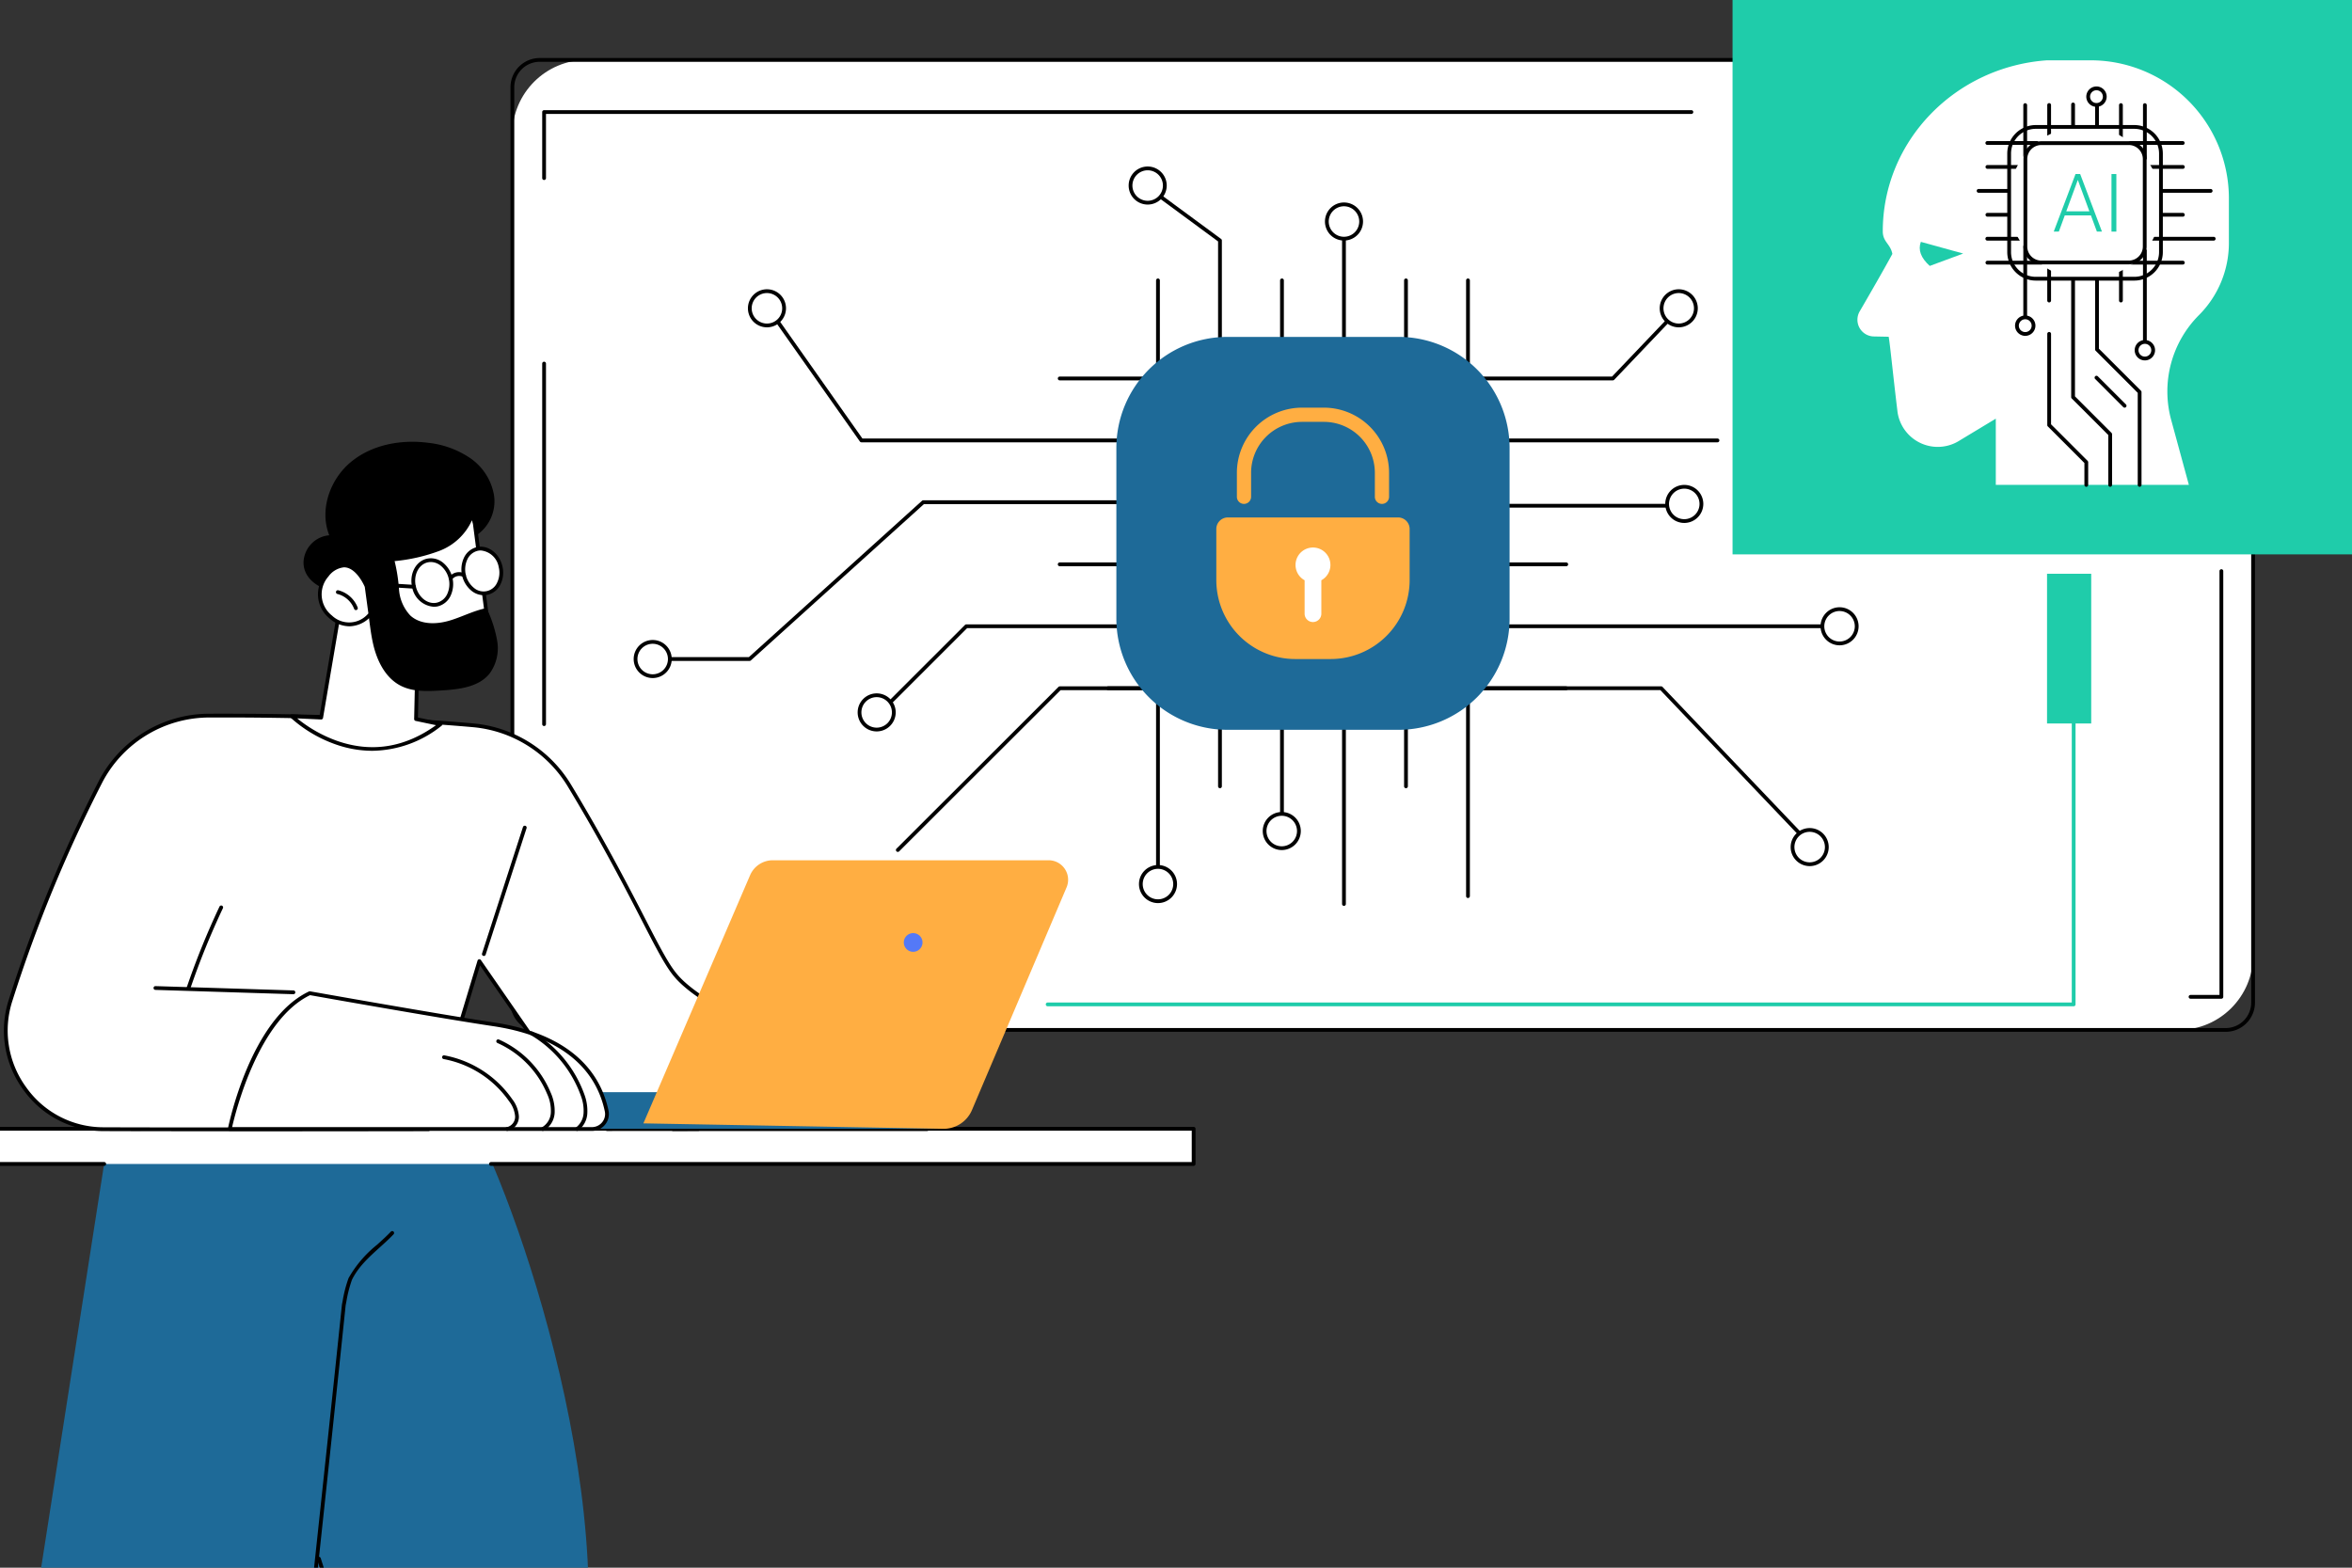 <svg xmlns="http://www.w3.org/2000/svg" xmlns:xlink="http://www.w3.org/1999/xlink" width="456.493" height="304.328" viewBox="0 0 456.493 304.328">
  <rect x="0" y="0" width="456.493" height="304.328" fill="#333333" stroke="none"/>
  <defs>
    <clipPath id="clip-path">
      <rect id="SVGID" width="309.957" height="280.969" transform="translate(491.754 1186.741)" fill="none"/>
    </clipPath>
  </defs>
  <g id="AI-Backed_Security_Patching" data-name="AI-Backed Security Patching" transform="translate(-491.754 -1163.381)">
    <g id="Group_279" data-name="Group 279">
      <g id="Group_259" data-name="Group 259">
        <g id="Group_258" data-name="Group 258">
          <g id="Group_257" data-name="Group 257">
            <rect id="Rectangle_106" data-name="Rectangle 106" width="337.852" height="188.304" rx="14.452" transform="translate(591.198 1175.011)" fill="#fff"/>
            <path id="Path_323" data-name="Path 323" d="M923.751,1363.682H596.5a5.672,5.672,0,0,1-5.666-5.665V1180.311a5.672,5.672,0,0,1,5.666-5.666H923.751a5.672,5.672,0,0,1,5.666,5.666v177.706A5.672,5.672,0,0,1,923.751,1363.682ZM596.5,1175.378a4.939,4.939,0,0,0-4.933,4.933v177.706a4.938,4.938,0,0,0,4.933,4.932H923.751a4.937,4.937,0,0,0,4.932-4.932V1180.311a4.938,4.938,0,0,0-4.932-4.933Z"/>
          </g>
          <path id="Path_324" data-name="Path 324" d="M597.355,1198.322a.366.366,0,0,1-.366-.366v-12.823a.366.366,0,0,1,.366-.367H820.03a.367.367,0,0,1,0,.734H597.722v12.456A.366.366,0,0,1,597.355,1198.322Z"/>
          <path id="Path_325" data-name="Path 325" d="M597.355,1304.322a.366.366,0,0,1-.366-.367v-69.99a.366.366,0,1,1,.733,0v69.99A.367.367,0,0,1,597.355,1304.322Z"/>
          <path id="Path_326" data-name="Path 326" d="M922.893,1357.259h-6a.367.367,0,0,1,0-.733h5.636v-82.277a.366.366,0,1,1,.733,0v82.643A.366.366,0,0,1,922.893,1357.259Z"/>
        </g>
      </g>
      <g id="Group_278" data-name="Group 278">
        <g id="Group_275" data-name="Group 275">
          <g id="Group_265" data-name="Group 265">
            <g id="Group_260" data-name="Group 260">
              <path id="Path_327" data-name="Path 327" d="M752.6,1339.233a.366.366,0,0,1-.366-.366V1205.631a.366.366,0,1,1,.733,0v133.236A.366.366,0,0,1,752.6,1339.233Z"/>
              <path id="Path_328" data-name="Path 328" d="M740.569,1325.071a.366.366,0,0,1-.367-.366V1217.811a.366.366,0,0,1,.733,0V1324.7A.366.366,0,0,1,740.569,1325.071Z"/>
              <path id="Path_329" data-name="Path 329" d="M716.5,1334.663a.366.366,0,0,1-.366-.367V1217.811a.366.366,0,0,1,.733,0V1334.3A.367.367,0,0,1,716.5,1334.663Z"/>
              <path id="Path_330" data-name="Path 330" d="M764.636,1316.392a.366.366,0,0,1-.366-.367v-98.214a.366.366,0,0,1,.733,0v98.214A.367.367,0,0,1,764.636,1316.392Z"/>
              <path id="Path_331" data-name="Path 331" d="M776.67,1337.708a.367.367,0,0,1-.367-.367v-119.53a.367.367,0,0,1,.734,0v119.53A.367.367,0,0,1,776.67,1337.708Z"/>
              <path id="Path_332" data-name="Path 332" d="M728.535,1316.392a.367.367,0,0,1-.367-.367V1210.248l-13.887-10.226a.367.367,0,0,1,.434-.591l14.037,10.337a.367.367,0,0,1,.15.3v105.962A.367.367,0,0,1,728.535,1316.392Z"/>
            </g>
            <g id="Group_261" data-name="Group 261">
              <circle id="Ellipse_95" data-name="Ellipse 95" cx="3.329" cy="3.329" r="3.329" transform="translate(737.187 1321.383) rotate(-0.131)" fill="#fff"/>
              <path id="Path_333" data-name="Path 333" d="M740.524,1328.4a3.693,3.693,0,1,1,3.7-3.693A3.7,3.7,0,0,1,740.524,1328.4Zm0-6.654a2.961,2.961,0,1,0,2.962,2.961A2.965,2.965,0,0,0,740.524,1321.744Z"/>
            </g>
            <g id="Group_262" data-name="Group 262">
              <path id="Path_334" data-name="Path 334" d="M713.172,1335a3.329,3.329,0,1,0,3.329-3.327A3.329,3.329,0,0,0,713.172,1335Z" fill="#fff"/>
              <path id="Path_335" data-name="Path 335" d="M716.5,1338.694a3.693,3.693,0,1,1,3.7-3.693A3.7,3.7,0,0,1,716.5,1338.694Zm0-6.653a2.96,2.96,0,1,0,2.962,2.96A2.965,2.965,0,0,0,716.5,1332.041Z"/>
            </g>
            <g id="Group_263" data-name="Group 263">
              <circle id="Ellipse_96" data-name="Ellipse 96" cx="3.329" cy="3.329" r="3.329" transform="translate(749.274 1203.055)" fill="#fff"/>
              <path id="Path_336" data-name="Path 336" d="M752.6,1210.077a3.694,3.694,0,1,1,3.7-3.693A3.7,3.7,0,0,1,752.6,1210.077Zm0-6.653a2.96,2.96,0,1,0,2.963,2.96A2.965,2.965,0,0,0,752.6,1203.424Z"/>
            </g>
            <g id="Group_264" data-name="Group 264">
              <circle id="Ellipse_97" data-name="Ellipse 97" cx="3.329" cy="3.329" r="3.329" transform="translate(711.169 1196.07)" fill="#fff"/>
              <path id="Path_337" data-name="Path 337" d="M714.5,1203.092a3.694,3.694,0,1,1,3.7-3.693A3.7,3.7,0,0,1,714.5,1203.092Zm0-6.653a2.96,2.96,0,1,0,2.962,2.96A2.964,2.964,0,0,0,714.5,1196.439Z"/>
            </g>
          </g>
          <g id="Group_274" data-name="Group 274">
            <g id="Group_266" data-name="Group 266">
              <path id="Path_338" data-name="Path 338" d="M662.238,1302.378a.367.367,0,0,1-.259-.626l17.063-17.053a.366.366,0,0,1,.259-.107H848.785a.366.366,0,1,1,0,.733H679.453L662.5,1302.27A.366.366,0,0,1,662.238,1302.378Z"/>
              <path id="Path_339" data-name="Path 339" d="M666.007,1328.755a.367.367,0,0,1-.259-.626l31.441-31.4a.372.372,0,0,1,.26-.107h98.273a.366.366,0,1,1,0,.733H697.6l-31.334,31.3A.365.365,0,0,1,666.007,1328.755Z"/>
              <path id="Path_340" data-name="Path 340" d="M825.073,1249.245H658.949a.369.369,0,0,1-.3-.155l-18.078-25.649a.366.366,0,1,1,.6-.422l17.969,25.493H825.073a.367.367,0,1,1,0,.733Z"/>
              <path id="Path_341" data-name="Path 341" d="M637.242,1291.682H618.431a.367.367,0,0,1,0-.733H637.1l33.6-30.351a.362.362,0,0,1,.245-.094h37.389l76.415.69h33.9a.367.367,0,0,1,0,.733h-33.9l-76.415-.69H671.086l-33.6,30.351A.362.362,0,0,1,637.242,1291.682Z"/>
              <path id="Path_342" data-name="Path 342" d="M795.722,1273.3H697.449a.367.367,0,1,1,0-.733h98.273a.367.367,0,1,1,0,.733Z"/>
              <path id="Path_343" data-name="Path 343" d="M804.786,1237.219H697.449a.367.367,0,1,1,0-.733H804.628l12.158-12.757a.366.366,0,0,1,.53.506l-12.265,12.87A.365.365,0,0,1,804.786,1237.219Z"/>
              <path id="Path_344" data-name="Path 344" d="M842.985,1327.591a.368.368,0,0,1-.265-.113l-28.711-30.127H706.829a.366.366,0,1,1,0-.733H814.166a.365.365,0,0,1,.265.114l28.82,30.24a.366.366,0,0,1-.266.619Z"/>
            </g>
            <g id="Group_267" data-name="Group 267">
              <circle id="Ellipse_98" data-name="Ellipse 98" cx="3.327" cy="3.327" r="3.327" transform="translate(814.237 1226.549) rotate(-89.867)" fill="#fff"/>
              <path id="Path_345" data-name="Path 345" d="M817.572,1226.924a3.694,3.694,0,1,1,3.7-3.694A3.7,3.7,0,0,1,817.572,1226.924Zm0-6.654a2.96,2.96,0,1,0,2.962,2.96A2.965,2.965,0,0,0,817.572,1220.27Z"/>
            </g>
            <g id="Group_268" data-name="Group 268">
              <circle id="Ellipse_99" data-name="Ellipse 99" cx="3.329" cy="3.329" r="3.329" transform="translate(815.316 1257.875)" fill="#fff"/>
              <path id="Path_346" data-name="Path 346" d="M818.645,1264.9a3.693,3.693,0,1,1,3.7-3.693A3.7,3.7,0,0,1,818.645,1264.9Zm0-6.653a2.96,2.96,0,1,0,2.962,2.96A2.965,2.965,0,0,0,818.645,1258.244Z"/>
            </g>
            <g id="Group_269" data-name="Group 269">
              <path id="Path_347" data-name="Path 347" d="M665.232,1301.676a3.329,3.329,0,1,1-3.329-3.327A3.328,3.328,0,0,1,665.232,1301.676Z" fill="#fff"/>
              <path id="Path_348" data-name="Path 348" d="M661.9,1305.369a3.693,3.693,0,1,1,3.7-3.693A3.7,3.7,0,0,1,661.9,1305.369Zm0-6.654a2.961,2.961,0,1,0,2.963,2.961A2.966,2.966,0,0,0,661.9,1298.715Z"/>
            </g>
            <g id="Group_270" data-name="Group 270">
              <circle id="Ellipse_100" data-name="Ellipse 100" cx="3.329" cy="3.329" r="3.329" transform="matrix(1, -0.002, 0.002, 1, 615.095, 1287.995)" fill="#fff"/>
              <path id="Path_349" data-name="Path 349" d="M618.431,1295.009a3.694,3.694,0,1,1,3.7-3.693A3.7,3.7,0,0,1,618.431,1295.009Zm0-6.653a2.96,2.96,0,1,0,2.962,2.96A2.965,2.965,0,0,0,618.431,1288.356Z"/>
            </g>
            <g id="Group_271" data-name="Group 271">
              <path id="Path_350" data-name="Path 350" d="M643.935,1223.23a3.329,3.329,0,1,1-3.329-3.327A3.328,3.328,0,0,1,643.935,1223.23Z" fill="#fff"/>
              <path id="Path_351" data-name="Path 351" d="M640.606,1226.924a3.694,3.694,0,1,1,3.7-3.694A3.7,3.7,0,0,1,640.606,1226.924Zm0-6.654a2.96,2.96,0,1,0,2.962,2.96A2.965,2.965,0,0,0,640.606,1220.27Z"/>
            </g>
            <g id="Group_272" data-name="Group 272">
              <circle id="Ellipse_101" data-name="Ellipse 101" cx="3.329" cy="3.329" r="3.329" transform="translate(845.456 1281.629)" fill="#fff"/>
              <path id="Path_352" data-name="Path 352" d="M848.785,1288.652a3.693,3.693,0,1,1,3.7-3.694A3.7,3.7,0,0,1,848.785,1288.652Zm0-6.654a2.96,2.96,0,1,0,2.962,2.96A2.965,2.965,0,0,0,848.785,1282Z"/>
            </g>
            <g id="Group_273" data-name="Group 273">
              <path id="Path_353" data-name="Path 353" d="M839.656,1327.822a3.329,3.329,0,1,0,3.329-3.326A3.328,3.328,0,0,0,839.656,1327.822Z" fill="#fff"/>
              <path id="Path_354" data-name="Path 354" d="M842.985,1331.516a3.693,3.693,0,1,1,3.7-3.694A3.7,3.7,0,0,1,842.985,1331.516Zm0-6.654a2.96,2.96,0,1,0,2.963,2.96A2.965,2.965,0,0,0,842.985,1324.862Z"/>
            </g>
          </g>
        </g>
        <g id="Group_277" data-name="Group 277">
          <path id="Rectangle_107" data-name="Rectangle 107" d="M21.573,0H54.746A21.573,21.573,0,0,1,76.319,21.573V54.7A21.572,21.572,0,0,1,54.747,76.273H21.573A21.573,21.573,0,0,1,0,54.7V21.573A21.573,21.573,0,0,1,21.573,0Z" transform="translate(708.426 1228.782)" fill="#1e6a98"/>
          <g id="Group_276" data-name="Group 276">
            <path id="Path_355" data-name="Path 355" d="M763.1,1263.829H730.073a2.248,2.248,0,0,0-2.248,2.248v9.913a15.326,15.326,0,0,0,15.326,15.326h6.869a15.326,15.326,0,0,0,15.326-15.326v-9.913A2.248,2.248,0,0,0,763.1,1263.829Z" fill="#ffae42"/>
            <path id="Path_356" data-name="Path 356" d="M759.975,1261.2a1.379,1.379,0,0,1-1.379-1.379v-4.657a9.9,9.9,0,0,0-9.889-9.889h-4.242a9.9,9.9,0,0,0-9.89,9.889v4.657a1.379,1.379,0,1,1-2.758,0v-4.657a12.662,12.662,0,0,1,12.648-12.647h4.242a12.662,12.662,0,0,1,12.647,12.647v4.657A1.379,1.379,0,0,1,759.975,1261.2Z" fill="#ffae42"/>
            <path id="Path_357" data-name="Path 357" d="M749.971,1273.055a3.385,3.385,0,1,0-5.009,2.97v6.526a1.624,1.624,0,0,0,3.247,0v-6.526A3.382,3.382,0,0,0,749.971,1273.055Z" fill="#fff"/>
          </g>
        </g>
      </g>
    </g>
    <g id="Group_294" data-name="Group 294">
      <g id="Group_292" data-name="Group 292">
        <rect id="Rectangle_108" data-name="Rectangle 108" width="120.226" height="107.621" transform="translate(948.246 1271.001) rotate(180)" fill="#1fccaa"/>
        <g id="Group_291" data-name="Group 291">
          <path id="Path_358" data-name="Path 358" d="M897.537,1175.09H889.03c-17.808,1.254-31.853,15.64-31.853,33.2,0,2.074,1.488,2.415,1.863,4.385-1.8,3.292-4.384,7.78-6.344,11.15a3.241,3.241,0,0,0,2.737,4.87l2.887.057c.247,1.241.832,7.274,1.708,14.51.01.085.022.17.035.255a7.889,7.889,0,0,0,12.11,5.325l6.94-4.188v12.854h37.473l-3.439-12.628a20.971,20.971,0,0,1,5.406-20.339,19.8,19.8,0,0,0,5.8-14v-8.635A26.816,26.816,0,0,0,897.537,1175.09Z" fill="#fff"/>
          <path id="Path_359" data-name="Path 359" d="M872.784,1212.6l-8.218-2.269q-.865,2.336,1.73,4.672Z" fill="#1fccaa"/>
          <g id="Group_290" data-name="Group 290">
            <path id="Path_360" data-name="Path 360" d="M884.821,1228.577a.366.366,0,0,1-.366-.366v-44.425a.366.366,0,1,1,.733,0v44.425A.366.366,0,0,1,884.821,1228.577Z"/>
            <path id="Path_361" data-name="Path 361" d="M889.467,1222.089a.367.367,0,0,1-.367-.367v-37.936a.367.367,0,1,1,.733,0v37.936A.366.366,0,0,1,889.467,1222.089Z"/>
            <path id="Path_362" data-name="Path 362" d="M901.314,1257.879a.367.367,0,0,1-.367-.367v-9.683l-7.094-7.094a.366.366,0,0,1-.108-.259v-56.809a.367.367,0,0,1,.734,0v56.657l7.094,7.094a.366.366,0,0,1,.107.26v9.834A.366.366,0,0,1,901.314,1257.879Z"/>
            <path id="Path_363" data-name="Path 363" d="M907.027,1257.879a.366.366,0,0,1-.366-.367v-17.869l-8.163-8.163a.37.37,0,0,1-.107-.259v-49.079a.367.367,0,1,1,.733,0v48.927l8.163,8.163a.366.366,0,0,1,.107.259v18.021A.367.367,0,0,1,907.027,1257.879Z"/>
            <path id="Path_364" data-name="Path 364" d="M903.4,1222.089a.367.367,0,0,1-.367-.367v-37.936a.366.366,0,1,1,.733,0v37.936A.366.366,0,0,1,903.4,1222.089Z"/>
            <path id="Path_365" data-name="Path 365" d="M908.048,1231.735a.366.366,0,0,1-.366-.367v-47.582a.366.366,0,1,1,.733,0v47.582A.367.367,0,0,1,908.048,1231.735Z"/>
            <g id="Group_280" data-name="Group 280">
              <path id="Path_366" data-name="Path 366" d="M909.658,1231.368a1.609,1.609,0,1,1-1.61-1.609A1.61,1.61,0,0,1,909.658,1231.368Z" fill="#fff"/>
              <path id="Path_367" data-name="Path 367" d="M908.048,1233.345a1.977,1.977,0,1,1,1.976-1.977A1.979,1.979,0,0,1,908.048,1233.345Zm0-3.219a1.242,1.242,0,1,0,1.243,1.242A1.244,1.244,0,0,0,908.048,1230.126Z"/>
            </g>
            <g id="Group_284" data-name="Group 284">
              <path id="Path_368" data-name="Path 368" d="M915.4,1214.734H877.466a.367.367,0,0,1,0-.733H915.4a.367.367,0,1,1,0,.733Z"/>
              <path id="Path_369" data-name="Path 369" d="M921.408,1210.089H877.466a.367.367,0,0,1,0-.734h43.942a.367.367,0,1,1,0,.734Z"/>
              <path id="Path_370" data-name="Path 370" d="M915.4,1205.443H877.466a.367.367,0,0,1,0-.733H915.4a.367.367,0,1,1,0,.733Z"/>
              <path id="Path_371" data-name="Path 371" d="M920.795,1200.8h-45a.367.367,0,1,1,0-.733h45a.367.367,0,1,1,0,.733Z"/>
              <g id="Group_281" data-name="Group 281">
                <path id="Path_372" data-name="Path 372" d="M900.264,1182.142a1.609,1.609,0,1,1-1.609-1.609A1.608,1.608,0,0,1,900.264,1182.142Z" fill="#fff"/>
                <path id="Path_373" data-name="Path 373" d="M898.655,1184.118a1.976,1.976,0,1,1,1.976-1.976A1.978,1.978,0,0,1,898.655,1184.118Zm0-3.219a1.243,1.243,0,1,0,1.242,1.243A1.244,1.244,0,0,0,898.655,1180.9Z"/>
              </g>
              <g id="Group_283" data-name="Group 283">
                <g id="Group_282" data-name="Group 282">
                  <path id="Path_374" data-name="Path 374" d="M886.436,1226.6a1.609,1.609,0,1,1-1.609-1.609A1.609,1.609,0,0,1,886.436,1226.6Z" fill="#fff"/>
                  <path id="Path_375" data-name="Path 375" d="M884.827,1228.577a1.976,1.976,0,1,1,1.976-1.976A1.978,1.978,0,0,1,884.827,1228.577Zm0-3.219a1.243,1.243,0,1,0,1.243,1.243A1.245,1.245,0,0,0,884.827,1225.358Z"/>
                </g>
              </g>
              <path id="Path_376" data-name="Path 376" d="M915.4,1196.152H877.466a.367.367,0,0,1,0-.733H915.4a.367.367,0,1,1,0,.733Z"/>
              <path id="Path_377" data-name="Path 377" d="M915.4,1191.507H877.466a.366.366,0,0,1,0-.733H915.4a.366.366,0,1,1,0,.733Z"/>
            </g>
            <g id="Group_289" data-name="Group 289">
              <g id="Group_285" data-name="Group 285">
                <rect id="Rectangle_109" data-name="Rectangle 109" width="29.461" height="29.461" rx="14.09" transform="translate(881.704 1188.023)" fill="#fff"/>
                <path id="Path_378" data-name="Path 378" d="M906,1217.851H886.87a5.539,5.539,0,0,1-5.532-5.533v-19.129a5.539,5.539,0,0,1,5.532-5.532H906a5.539,5.539,0,0,1,5.533,5.533v19.128A5.539,5.539,0,0,1,906,1217.851ZM886.87,1188.39a4.8,4.8,0,0,0-4.8,4.8v19.129a4.8,4.8,0,0,0,4.8,4.8H906a4.805,4.805,0,0,0,4.8-4.8V1193.19a4.805,4.805,0,0,0-4.8-4.8Z"/>
              </g>
              <g id="Group_288" data-name="Group 288">
                <g id="Group_286" data-name="Group 286">
                  <rect id="Rectangle_110" data-name="Rectangle 110" width="23.166" height="23.166" rx="3.093" transform="translate(884.852 1191.171)" fill="#fff"/>
                  <path id="Path_379" data-name="Path 379" d="M904.925,1214.7h-16.98a3.464,3.464,0,0,1-3.46-3.46v-16.98a3.464,3.464,0,0,1,3.46-3.46h16.98a3.464,3.464,0,0,1,3.459,3.46v16.98A3.464,3.464,0,0,1,904.925,1214.7Zm-16.98-23.166a2.729,2.729,0,0,0-2.726,2.726v16.98a2.729,2.729,0,0,0,2.726,2.726h16.98a2.729,2.729,0,0,0,2.726-2.726v-16.98a2.729,2.729,0,0,0-2.726-2.726Z"/>
                </g>
                <g id="Group_287" data-name="Group 287">
                  <path id="Path_380" data-name="Path 380" d="M897.575,1205.2H892.5l-1.152,3.139h-.99l4.23-11.176h.9l4.229,11.176h-.982Zm-4.783-.8h4.483l-2.241-6.087Z" fill="#1fccaa"/>
                  <path id="Path_381" data-name="Path 381" d="M902.511,1208.342h-.945v-11.176h.945Z" fill="#1fccaa"/>
                </g>
              </g>
            </g>
            <path id="Path_382" data-name="Path 382" d="M896.677,1257.879a.366.366,0,0,1-.366-.367v-4.25l-7.1-7.1a.367.367,0,0,1-.108-.26v-17.688a.367.367,0,1,1,.733,0v17.537l7.1,7.1a.363.363,0,0,1,.108.259v4.4A.367.367,0,0,1,896.677,1257.879Z"/>
            <path id="Path_383" data-name="Path 383" d="M904.112,1242.518a.369.369,0,0,1-.259-.107l-5.457-5.458a.366.366,0,0,1,.518-.518l5.458,5.457a.366.366,0,0,1-.26.626Z"/>
          </g>
        </g>
      </g>
      <g id="Group_293" data-name="Group 293">
        <path id="Path_384" data-name="Path 384" d="M894.225,1358.726H695.094a.366.366,0,1,1,0-.733H893.859v-75.371a.366.366,0,1,1,.733,0v75.737A.367.367,0,0,1,894.225,1358.726Z" fill="#1fccaa"/>
        <rect id="Rectangle_111" data-name="Rectangle 111" width="8.574" height="29.065" transform="translate(897.631 1303.828) rotate(180)" fill="#1fccaa"/>
      </g>
    </g>
    <g id="Group_317" data-name="Group 317">
      <g id="Group_316" data-name="Group 316" clip-path="url(#clip-path)">
        <g id="Group_315" data-name="Group 315">
          <g id="Group_297" data-name="Group 297">
            <g id="Group_296" data-name="Group 296">
              <g id="Group_295" data-name="Group 295">
                <path id="Path_385" data-name="Path 385" d="M604.587,1492.157c7.467-43.251-16.379-106.34-24.044-115.827-7.792-9.643-66.211-2.2-66.211-2.2l-18.4,118.029Zm-50.781-24.929c.14-.477,3.971,9.821,3.554,11.54-.387,1.6-4.577,7.911-5.719,9.071C551.429,1488.055,552.982,1470.035,553.806,1467.228Z" fill="#1e6a98"/>
              </g>
            </g>
            <path id="Path_386" data-name="Path 386" d="M550.905,1488.437a.261.261,0,0,1-.039,0,.367.367,0,0,1-.326-.4q1.027-9.645,2.051-19.2c1.813-16.957,3.688-34.491,5.528-52.2l.139-.713a25.045,25.045,0,0,1,1.146-4.425,22.468,22.468,0,0,1,5.535-6.482c.9-.814,1.834-1.655,2.683-2.547a.367.367,0,0,1,.531.506c-.868.912-1.811,1.762-2.722,2.585-2.1,1.9-4.082,3.684-5.359,6.239a24.71,24.71,0,0,0-1.094,4.264c-.046.233-.09.461-.134.683-1.835,17.68-3.711,35.215-5.524,52.172q-1.023,9.571-2.051,19.2A.366.366,0,0,1,550.905,1488.437Z"/>
            <path id="Path_387" data-name="Path 387" d="M559.219,1483.75a.367.367,0,0,1-.349-.255l-5.572-17.421a.366.366,0,1,1,.7-.223l5.572,17.421a.367.367,0,0,1-.349.478Z"/>
          </g>
          <g id="Group_299" data-name="Group 299">
            <rect id="Rectangle_112" data-name="Rectangle 112" width="236.45" height="6.828" transform="translate(486.973 1382.509)" fill="#fff"/>
            <g id="Group_298" data-name="Group 298">
              <path id="Path_388" data-name="Path 388" d="M511.961,1389.7H486.973a.366.366,0,0,1-.366-.366v-6.828a.366.366,0,0,1,.366-.367h32.02a.367.367,0,0,1,0,.734H487.34v6.094h24.621a.367.367,0,1,1,0,.733Z"/>
              <path id="Path_389" data-name="Path 389" d="M723.423,1389.7H587.069a.367.367,0,1,1,0-.733H723.056v-6.094H590.249a.367.367,0,1,1,0-.734H723.423a.367.367,0,0,1,.367.367v6.828A.366.366,0,0,1,723.423,1389.7Z"/>
            </g>
          </g>
          <g id="Group_314" data-name="Group 314">
            <g id="Group_305" data-name="Group 305">
              <g id="Group_300" data-name="Group 300">
                <path id="Path_390" data-name="Path 390" d="M624.352,1354.25c-2.218-2.044-3.315-3.793-7.672-12.291-4.828-9.414-9.032-17.175-14.435-26.117a24.324,24.324,0,0,0-18.682-11.664c-18.925-1.663-38.58-1.93-51.219-1.878a23.861,23.861,0,0,0-21.005,12.694c-7.416,14.025-13.321,29.75-17.493,42.462-4.012,12.226,5.064,25.075,17.932,25.127,19.707.081,63.149,0,63.149,0l9.864-32.619,15.292,22.089a53.759,53.759,0,0,0,9.479,10.511s15.221-.009,17.72-.015a91.927,91.927,0,0,1,5.682-14.046c1.409-2.8,2.873-5.344,4.325-7.646A28.516,28.516,0,0,1,624.352,1354.25Z" fill="#fff"/>
                <path id="Path_391" data-name="Path 391" d="M536.855,1382.985c-9.358,0-18.55-.008-25.079-.035a19.065,19.065,0,0,1-15.516-8.045,19.392,19.392,0,0,1-2.762-17.563,276.146,276.146,0,0,1,17.517-42.52,24.186,24.186,0,0,1,21.328-12.889c13.021-.051,32.49.231,51.252,1.88a24.773,24.773,0,0,1,18.964,11.839c4.9,8.1,9.082,15.677,14.447,26.14,4.338,8.459,5.4,10.168,7.6,12.189a27.916,27.916,0,0,0,12.772,6.519.367.367,0,0,1,.226.552c-1.55,2.459-3,5.021-4.308,7.617a91.965,91.965,0,0,0-5.659,13.989.366.366,0,0,1-.35.257c-2.5.006-17.72.016-17.72.016h0a.362.362,0,0,1-.228-.08,54.626,54.626,0,0,1-9.552-10.589l-14.86-21.464-9.644,31.891a.366.366,0,0,1-.35.261C574.639,1382.95,555.425,1382.985,536.855,1382.985Zm-1.651-80.324q-1.476,0-2.858.005a23.453,23.453,0,0,0-20.682,12.5,275.469,275.469,0,0,0-17.47,42.4,18.67,18.67,0,0,0,2.66,16.906,18.345,18.345,0,0,0,14.925,7.741c18.67.077,59.155.007,62.875,0l9.786-32.359a.367.367,0,0,1,.652-.1l15.293,22.09a54.557,54.557,0,0,0,9.308,10.353c1.44,0,14.336-.01,17.319-.015a92.644,92.644,0,0,1,5.625-13.845c1.242-2.464,2.61-4.9,4.071-7.245a28.462,28.462,0,0,1-12.6-6.573c-2.275-2.1-3.362-3.834-7.751-12.394-5.357-10.446-9.535-18.006-14.422-26.094a24.033,24.033,0,0,0-18.4-11.488C566.125,1303.013,548.106,1302.661,535.2,1302.661Z"/>
              </g>
              <path id="Path_392" data-name="Path 392" d="M585.662,1348.957a.362.362,0,0,1-.112-.018.366.366,0,0,1-.236-.462l7.94-24.549a.366.366,0,0,1,.7.225l-7.94,24.55A.367.367,0,0,1,585.662,1348.957Z"/>
              <path id="Path_393" data-name="Path 393" d="M548.717,1356.383h-.012l-26.794-.837a.367.367,0,0,1-.355-.378.362.362,0,0,1,.378-.355l26.794.837a.367.367,0,0,1-.011.733Z"/>
              <path id="Path_394" data-name="Path 394" d="M528.329,1355.589a.347.347,0,0,1-.118-.02.365.365,0,0,1-.229-.465,150.392,150.392,0,0,1,6.366-15.715.367.367,0,1,1,.663.313,149.9,149.9,0,0,0-6.335,15.639A.368.368,0,0,1,528.329,1355.589Z"/>
              <g id="Group_301" data-name="Group 301">
                <path id="Path_395" data-name="Path 395" d="M622.394,1382.574h49.3s3.082-8.385-10.138-15.062c-7.83-3.954-27.879-7.31-27.879-7.31S624.766,1369.906,622.394,1382.574Z" fill="#fff"/>
                <path id="Path_396" data-name="Path 396" d="M671.689,1382.94h-49.3a.367.367,0,0,1-.361-.434c2.364-12.624,11.279-22.454,11.369-22.552a.365.365,0,0,1,.331-.114c.821.138,20.193,3.411,27.983,7.345,13.358,6.746,10.349,15.428,10.317,15.515A.366.366,0,0,1,671.689,1382.94Zm-48.851-.733h48.581c.387-1.408,1.633-8.476-10.034-14.367-7.276-3.675-25.463-6.879-27.574-7.242C632.715,1361.846,625.116,1370.835,622.838,1382.207Z"/>
              </g>
              <path id="Path_397" data-name="Path 397" d="M652.983,1382.684a.366.366,0,0,1-.253-.632,2.466,2.466,0,0,0,.332-2.8,4.814,4.814,0,0,0-2.383-2.079,18.027,18.027,0,0,0-2.822-.912,10.406,10.406,0,0,1-4.7-2.12,5.56,5.56,0,0,1-1.609-5.038.367.367,0,1,1,.719.144,4.814,4.814,0,0,0,1.392,4.36,9.729,9.729,0,0,0,4.386,1.945,18.555,18.555,0,0,1,2.938.953,5.43,5.43,0,0,1,2.738,2.423,3.2,3.2,0,0,1-.483,3.652A.365.365,0,0,1,652.983,1382.684Z"/>
              <path id="Path_398" data-name="Path 398" d="M665.773,1382.178a.353.353,0,0,1-.148-.032.366.366,0,0,1-.187-.483c.856-1.937-.836-4.152-1.6-5.014-3.255-3.657-7.892-6.025-11.982-8.114a.367.367,0,1,1,.333-.653c4.148,2.118,8.851,4.519,12.2,8.279,1.822,2.047,2.451,4.16,1.726,5.8A.367.367,0,0,1,665.773,1382.178Z"/>
              <g id="Group_302" data-name="Group 302">
                <path id="Path_399" data-name="Path 399" d="M674.572,1382.515h-79.08a3.557,3.557,0,0,1,0-7.114h85.182Z" fill="#1e6a98"/>
                <path id="Path_400" data-name="Path 400" d="M674.572,1382.506l-57.944-1.05,20.713-48.183a4.806,4.806,0,0,1,4.409-2.894h53.524a3.787,3.787,0,0,1,3.486,5.268L680.4,1378.866A5.989,5.989,0,0,1,674.572,1382.506Z" fill="#ffae42"/>
                <path id="Path_401" data-name="Path 401" d="M670.8,1346.337a1.814,1.814,0,1,1-1.815-1.815A1.815,1.815,0,0,1,670.8,1346.337Z" fill="#5479f7"/>
              </g>
              <g id="Group_304" data-name="Group 304">
                <g id="Group_303" data-name="Group 303">
                  <path id="Path_402" data-name="Path 402" d="M551.876,1356.186s25.109,4.47,35.586,6.027c17.945,2.666,21.165,12.692,22.038,16.844a2.91,2.91,0,0,1-2.86,3.492H536.351S540.6,1361.5,551.876,1356.186Z" fill="#fff"/>
                  <path id="Path_403" data-name="Path 403" d="M606.64,1382.915H536.351a.367.367,0,0,1-.36-.439c.175-.867,4.416-21.291,15.729-26.622a.358.358,0,0,1,.221-.029c.251.044,25.223,4.487,35.574,6.025,12.656,1.88,20.382,7.805,22.344,17.132a3.237,3.237,0,0,1-.66,2.714A3.283,3.283,0,0,1,606.64,1382.915Zm-69.834-.733H606.64a2.555,2.555,0,0,0,1.99-.948,2.5,2.5,0,0,0,.511-2.1c-1.892-9-9.408-14.726-21.733-16.557-10-1.486-33.612-5.677-35.48-6.009C541.913,1361.4,537.494,1379.152,536.806,1382.182Z"/>
                </g>
                <path id="Path_404" data-name="Path 404" d="M590.187,1382.915a.366.366,0,0,1-.037-.731,2.064,2.064,0,0,0,1.58-2.106,5.481,5.481,0,0,0-1.178-2.926,19.919,19.919,0,0,0-12.692-8.177.366.366,0,1,1,.132-.721,20.655,20.655,0,0,1,13.162,8.48,6.127,6.127,0,0,1,1.309,3.341,2.782,2.782,0,0,1-2.238,2.839Z"/>
                <path id="Path_405" data-name="Path 405" d="M597.108,1382.915a.367.367,0,0,1-.168-.693,3.523,3.523,0,0,0,1.732-2.892,7.763,7.763,0,0,0-.738-3.608,18.7,18.7,0,0,0-9.638-9.869.367.367,0,0,1,.3-.671,19.446,19.446,0,0,1,10.019,10.26,8.72,8.72,0,0,1,.791,3.949,4.259,4.259,0,0,1-2.128,3.484A.37.37,0,0,1,597.108,1382.915Z"/>
                <path id="Path_406" data-name="Path 406" d="M603.764,1382.915a.367.367,0,0,1-.209-.668,3.756,3.756,0,0,0,1.46-2.737,8.1,8.1,0,0,0-.488-3.311,22.586,22.586,0,0,0-9.76-11.892.367.367,0,1,1,.354-.642,23.374,23.374,0,0,1,10.1,12.31,9.179,9.179,0,0,1,.52,3.606,4.434,4.434,0,0,1-1.773,3.27A.373.373,0,0,1,603.764,1382.915Z"/>
              </g>
            </g>
            <g id="Group_313" data-name="Group 313">
              <g id="Group_306" data-name="Group 306">
                <path id="Path_407" data-name="Path 407" d="M557.6,1282.045l-3.513,20.647-5.694-.273s13.575,13.207,28.858,1.549l-4.751-1,.473-21.488Z" fill="#fff"/>
                <path id="Path_408" data-name="Path 408" d="M564.007,1309.129a21.443,21.443,0,0,1-7.035-1.217,25.884,25.884,0,0,1-8.833-5.23.367.367,0,0,1-.08-.409.372.372,0,0,1,.353-.22l5.37.258,3.459-20.328a.366.366,0,0,1,.348-.305l15.372-.563a.342.342,0,0,1,.271.1.365.365,0,0,1,.109.27l-.466,21.183,4.454.937a.366.366,0,0,1,.147.65A21.878,21.878,0,0,1,564.007,1309.129Zm-14.577-6.293a26.252,26.252,0,0,0,7.809,4.392c6.666,2.31,13.1,1.277,19.141-3.069l-3.954-.831a.367.367,0,0,1-.291-.367l.464-21.1-14.686.538-3.463,20.354a.368.368,0,0,1-.379.3Z"/>
              </g>
              <g id="Group_312" data-name="Group 312">
                <g id="Group_307" data-name="Group 307">
                  <path id="Path_409" data-name="Path 409" d="M583.421,1261.28l3.317,25.447s-16.307,5.952-17.5.731-4.115-18.52-4.115-18.52Z" fill="#fff"/>
                  <path id="Path_410" data-name="Path 410" d="M573.668,1289.966a7.263,7.263,0,0,1-3.391-.651,2.641,2.641,0,0,1-1.394-1.776c-1.178-5.163-4.087-18.389-4.116-18.522a.366.366,0,0,1,.217-.417l18.295-7.658a.367.367,0,0,1,.505.291l3.318,25.447a.366.366,0,0,1-.238.391C586.462,1287.218,578.859,1289.966,573.668,1289.966Zm-8.119-20.808c.441,2,2.971,13.492,4.049,18.218a1.914,1.914,0,0,0,1.03,1.3c3.526,1.917,13.88-1.553,15.708-2.191l-3.217-24.676Z"/>
                </g>
                <path id="Path_411" data-name="Path 411" d="M550.663,1272.559a5.454,5.454,0,0,1,5-5.265c-1.968-4.909.122-10.856,4.2-14.228s9.72-4.409,14.965-3.728a17.947,17.947,0,0,1,8.186,2.975,10.979,10.979,0,0,1,4.619,7.2,7.96,7.96,0,0,1-3.256,7.675q-.512-1.4-1.022-2.8a11.388,11.388,0,0,1-6.34,5.94,33.768,33.768,0,0,1-8.672,1.978,32.505,32.505,0,0,1,.858,5.535,8.2,8.2,0,0,0,2.2,5.035c1.922,1.754,4.893,1.743,7.4,1.037s4.835-1.993,7.39-2.488a24.755,24.755,0,0,1,2.063,6.379,8.35,8.35,0,0,1-1.5,6.366c-2.147,2.626-5.938,3.035-9.323,3.246-2.686.168-5.523.306-7.917-.923-2.988-1.534-4.612-4.875-5.352-8.15s-.806-6.688-1.722-9.918l-4.577-.177a7.864,7.864,0,0,1-3.42-.684C552.386,1276.617,550.67,1275.015,550.663,1272.559Z"/>
                <g id="Group_309" data-name="Group 309">
                  <g id="Group_308" data-name="Group 308">
                    <path id="Path_412" data-name="Path 412" d="M562.909,1277.21s-3.036-7.467-7.685-2.16,3.244,13.312,8.415,7.526Z" fill="#fff"/>
                    <path id="Path_413" data-name="Path 413" d="M559.568,1284.962a5.934,5.934,0,0,1-3.89-1.557,6.006,6.006,0,0,1-.73-8.6c1.355-1.546,2.732-2.215,4.094-1.986,2.63.442,4.144,4.095,4.207,4.25a.336.336,0,0,1,.024.089l.73,5.365a.367.367,0,0,1-.091.294A5.777,5.777,0,0,1,559.568,1284.962Zm-1.042-11.45a4.27,4.27,0,0,0-3.027,1.779,5.228,5.228,0,0,0,.665,7.565,4.838,4.838,0,0,0,7.089-.4l-.7-5.147c-.167-.387-1.539-3.412-3.635-3.763A2.33,2.33,0,0,0,558.526,1273.512Z"/>
                  </g>
                  <path id="Path_414" data-name="Path 414" d="M560.832,1281.817a.367.367,0,0,1-.344-.238,4.733,4.733,0,0,0-3.246-2.894.367.367,0,1,1,.178-.712,5.477,5.477,0,0,1,3.755,3.349.367.367,0,0,1-.215.472A.38.38,0,0,1,560.832,1281.817Z"/>
                </g>
                <g id="Group_311" data-name="Group 311">
                  <path id="Path_415" data-name="Path 415" d="M575.953,1281.17a4.618,4.618,0,0,1-4.208-3.8c-.589-2.548.686-5.026,2.843-5.525a3.706,3.706,0,0,1,3.106.732,5.379,5.379,0,0,1,1.5,6.487,3.71,3.71,0,0,1-2.469,2.022A3.405,3.405,0,0,1,575.953,1281.17Zm-.586-8.685a2.772,2.772,0,0,0-.614.07c-1.763.408-2.792,2.492-2.293,4.646s2.336,3.576,4.1,3.166a2.987,2.987,0,0,0,1.98-1.637,4.648,4.648,0,0,0-1.289-5.572A3.12,3.12,0,0,0,575.367,1272.485Z"/>
                  <g id="Group_310" data-name="Group 310">
                    <path id="Path_416" data-name="Path 416" d="M588.909,1273.4c.545,2.355-.6,4.631-2.568,5.086s-4-1.087-4.541-3.442.605-4.631,2.568-5.085S588.364,1271.041,588.909,1273.4Z" fill="#fff"/>
                    <path id="Path_417" data-name="Path 417" d="M585.64,1278.928a3.841,3.841,0,0,1-2.323-.821,5.384,5.384,0,0,1-1.5-6.488,3.712,3.712,0,0,1,2.47-2.022c2.156-.5,4.391,1.168,4.98,3.716a5.192,5.192,0,0,1-.373,3.5,3.712,3.712,0,0,1-2.47,2.022A3.46,3.46,0,0,1,585.64,1278.928Zm-.577-8.686a2.718,2.718,0,0,0-.612.07,2.988,2.988,0,0,0-1.98,1.638,4.647,4.647,0,0,0,1.289,5.572,2.872,2.872,0,0,0,4.478-1.036,4.451,4.451,0,0,0,.314-3.007A3.89,3.89,0,0,0,585.063,1270.242Z"/>
                  </g>
                  <path id="Path_418" data-name="Path 418" d="M579.211,1276.006a.361.361,0,0,1-.233-.084.366.366,0,0,1-.049-.516,2.419,2.419,0,0,1,3.058-.681.367.367,0,1,1-.374.631,1.729,1.729,0,0,0-2.119.517A.367.367,0,0,1,579.211,1276.006Z"/>
                  <path id="Path_419" data-name="Path 419" d="M572.1,1277.65h-.023l-9.193-.568a.365.365,0,0,1-.343-.388.373.373,0,0,1,.388-.344l9.193.568a.366.366,0,0,1-.022.732Z"/>
                </g>
              </g>
            </g>
          </g>
        </g>
      </g>
    </g>
  </g>
</svg>
